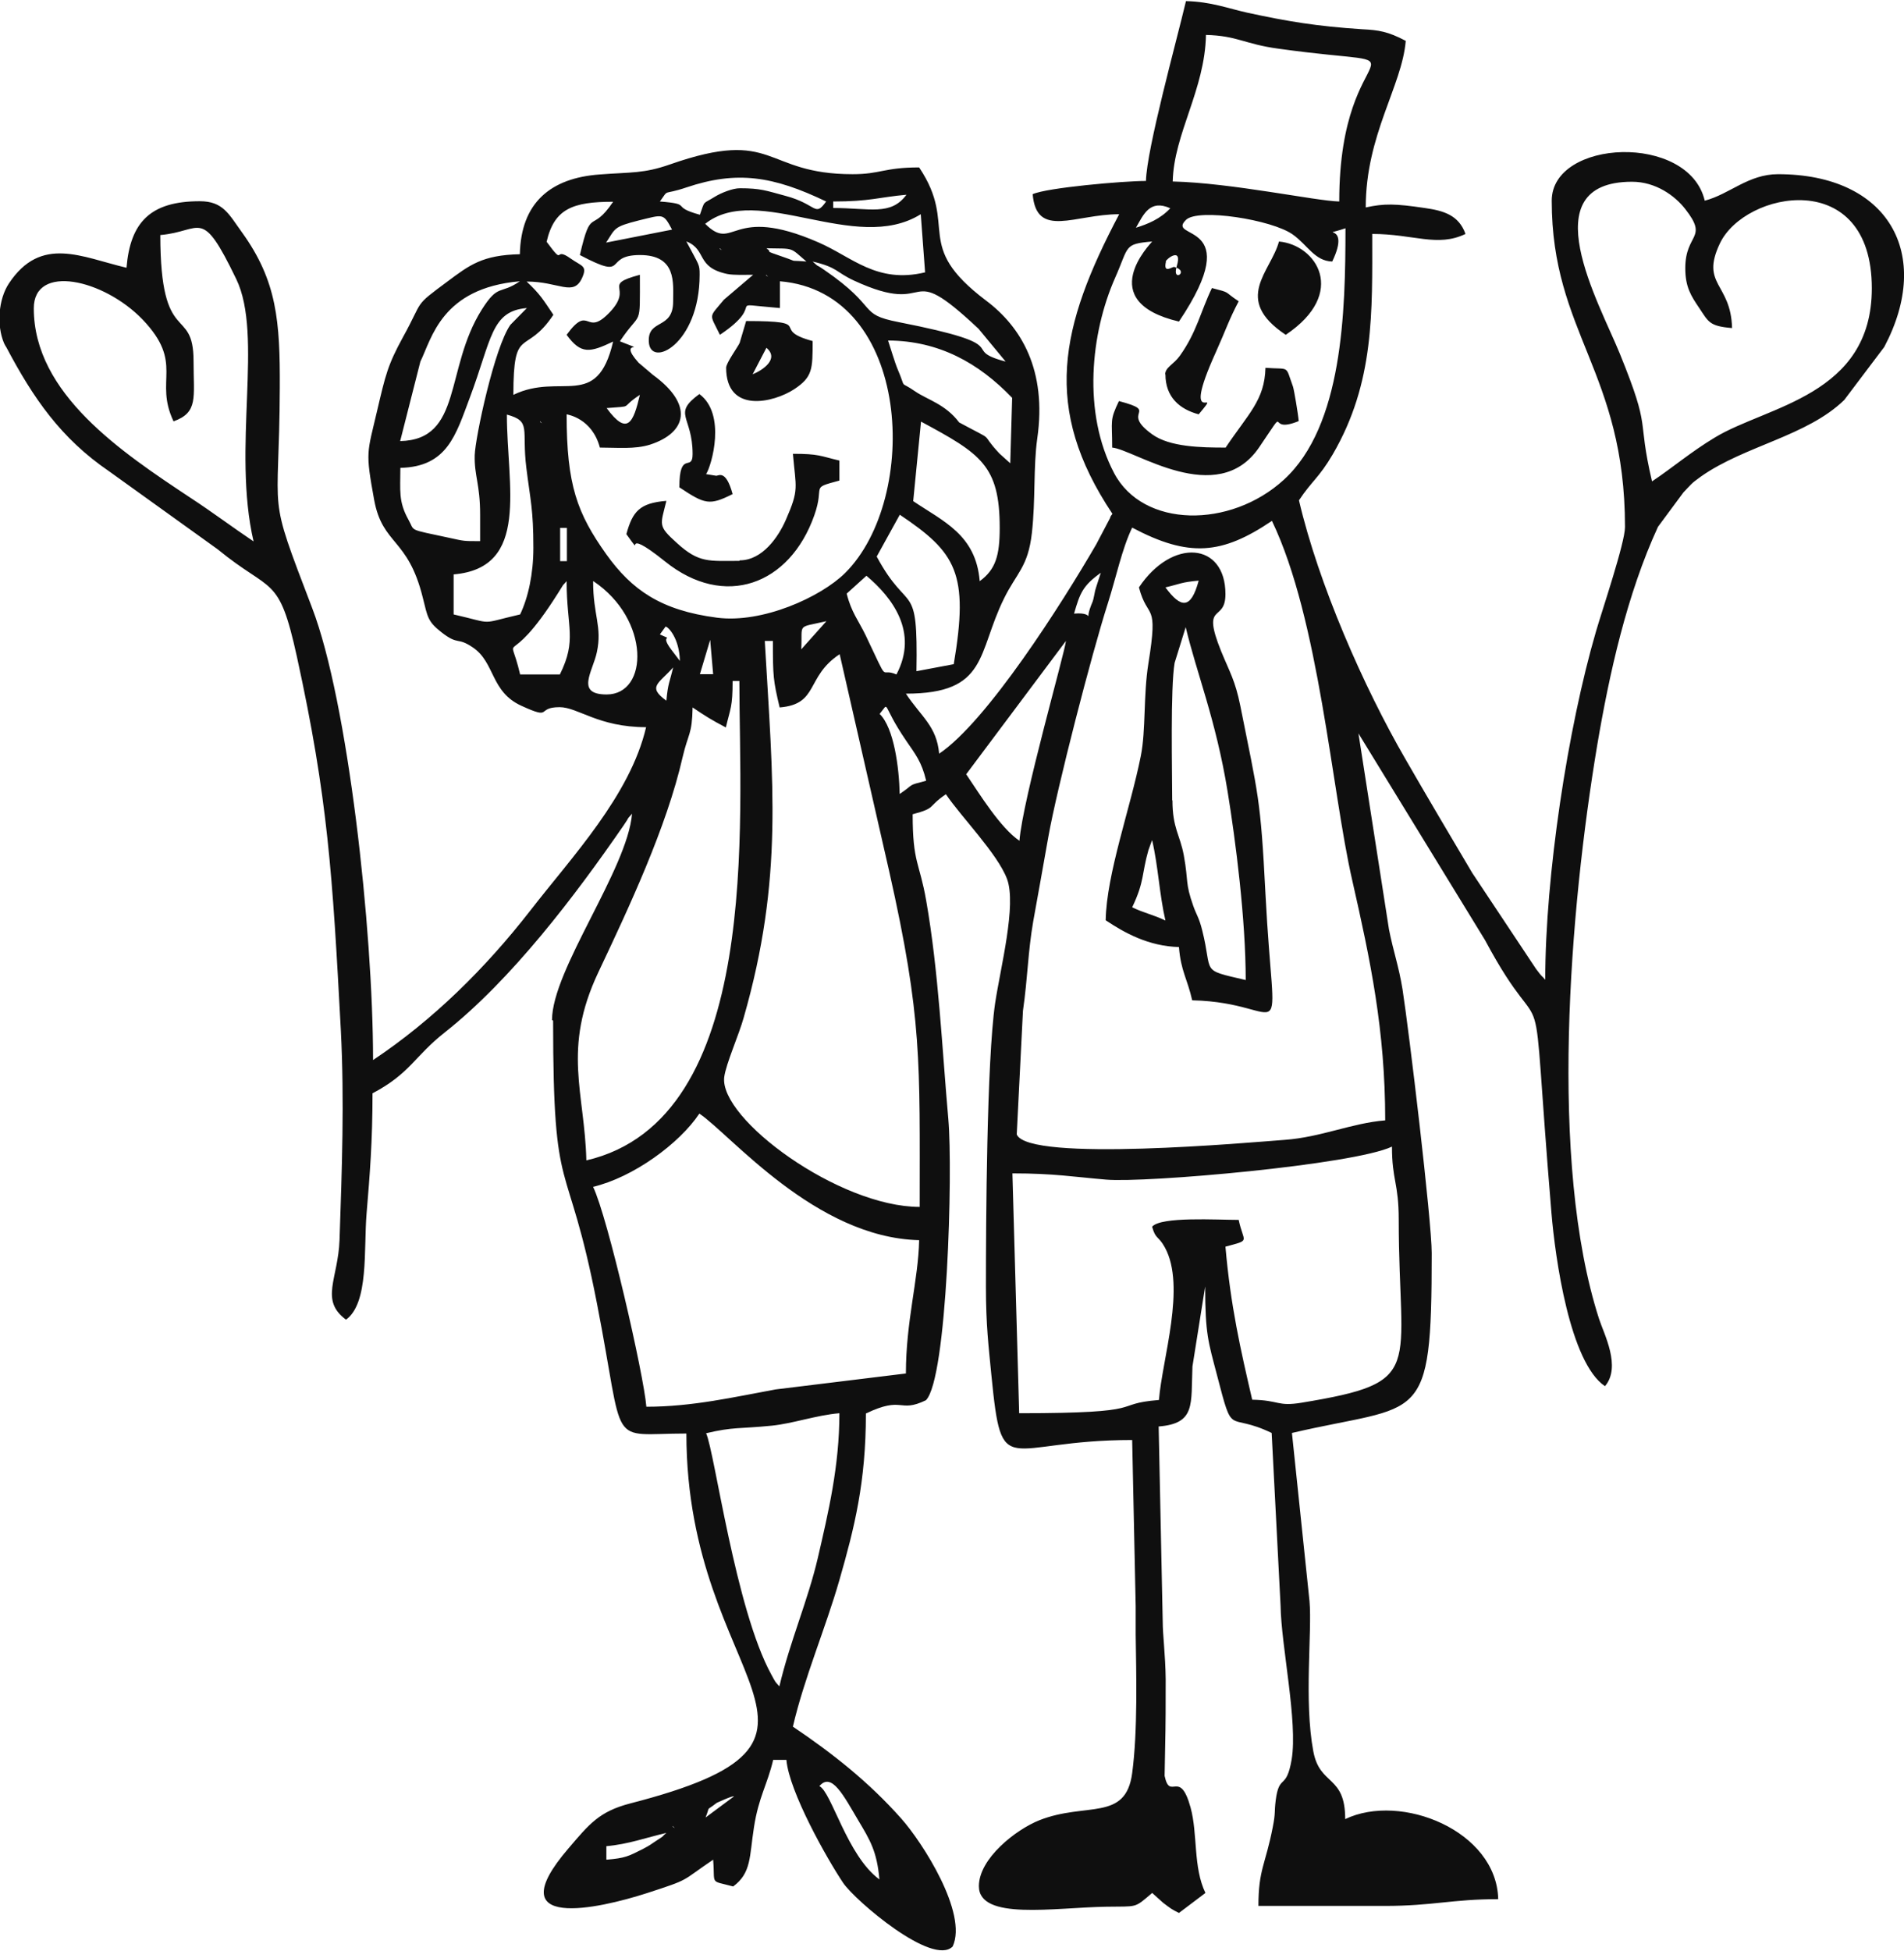 <?xml version="1.0" encoding="UTF-8"?>
<!DOCTYPE svg PUBLIC "-//W3C//DTD SVG 1.1//EN" "http://www.w3.org/Graphics/SVG/1.1/DTD/svg11.dtd">
<!-- Creator: CorelDRAW X5 -->
<svg xmlns="http://www.w3.org/2000/svg" xml:space="preserve" width="286px" height="293px" style="shape-rendering:geometricPrecision; text-rendering:geometricPrecision; image-rendering:optimizeQuality; fill-rule:evenodd; clip-rule:evenodd"
viewBox="0 0 7043 7205"
 xmlns:xlink="http://www.w3.org/1999/xlink">
 <defs>
  <style type="text/css">
   <![CDATA[
    .fil0 {fill:#0F0F0F}
   ]]>
  </style>
 </defs>
 <g id="Ebene_x0020_1">
  <path class="fil0" d="M2243 6871l0 -49c81,-7 148,-32 222,-49 -25,21 4,2 -42,32 -20,13 -14,11 -46,28 -54,27 -64,33 -133,39zm1501 -5405l-7 242 -40 -36c-81,-87 -2,-36 -149,-115 -51,-68 -118,-84 -163,-115 -62,-43 -30,-1 -65,-83 -9,-21 -27,-81 -35,-105 188,1 335,83 458,211zm518 1637c22,93 27,202 49,296 -43,-21 -80,-28 -123,-49 46,-96 35,-124 60,-211l13 -36zm-1527 -1034c-112,0 -149,9 -231,-66 -72,-65 -61,-65 -39,-156 -99,8 -125,39 -148,123 76,105 -34,-41 143,101 220,177 461,87 552,-170 41,-115 -19,-99 93,-129l0 -74c-72,-17 -75,-25 -172,-25 11,128 24,130 -26,244 -27,62 -86,150 -171,150zm1798 -419c-90,0 -206,-2 -271,-49 -122,-88 32,-82 -123,-123 -35,73 -25,69 -25,172 82,7 388,226 543,0 119,-175 20,-46 147,-98 -2,-26 -17,-114 -21,-127 -30,-82 -9,-63 -102,-70 -3,120 -63,169 -148,296zm-1698 -369c49,41 -14,83 -51,98l51 -98zm1476 98c0,84 52,129 123,148 98,-117 -75,76 64,-231 36,-80 48,-119 84,-187 -59,-39 -26,-30 -99,-49 -42,87 -56,163 -119,251 -23,32 -54,42 -54,69zm-1699 369c21,-33 75,-222 -25,-296 -102,75 -25,80 -25,222 0,68 -49,-17 -49,123 95,63 111,68 197,25 -26,-96 -54,-65 -62,-68l-37 -6zm74 -394c0,172 176,130 252,80 68,-45 68,-74 68,-178 -164,-44 18,-74 -246,-74l-24 81c-8,17 -50,74 -50,92zm1650 1601c0,-107 -7,-415 9,-509l41 -132c39,166 112,343 155,608 30,184 67,474 67,697 -172,-40 -120,-22 -161,-184 -12,-48 -21,-56 -33,-90 -31,-88 -17,-88 -35,-187 -14,-76 -42,-100 -42,-204zm-25 -788c56,-13 57,-19 123,-25 -29,108 -66,102 -123,25zm-98 0c33,125 73,46 35,281 -19,119 -9,247 -28,342 -38,192 -127,436 -130,608 69,46 158,96 271,99 7,89 31,117 49,197 367,8 303,228 271,-394 -18,-355 -27,-364 -93,-695 -19,-94 -39,-124 -71,-202 -75,-186 16,-103 16,-211 0,-192 -197,-209 -320,-25zm-1724 4581l7 7 0 0 0 0c-1,-1 -10,-5 -7,-7zm121 -32c19,-48 -2,-20 41,-54 0,0 60,-28 64,-24l-105 78zm421 -116c45,-53 89,34 144,127 43,72 69,114 78,218 -120,-88 -177,-324 -222,-345zm-419 -1305c101,-24 123,-16 243,-28 79,-8 165,-39 250,-46 0,196 -41,367 -80,536 -37,158 -102,305 -142,474 -17,-19 -12,-11 -30,-44 -133,-243 -209,-821 -241,-892zm1650 -763c13,47 23,32 47,76 79,144 -10,413 -22,564 -184,15 -20,49 -517,49l-25 -887c154,0 227,13 346,23 147,13 918,-55 1058,-122 0,125 25,134 25,271 0,559 103,600 -359,676 -91,15 -81,-9 -183,-11 -43,-185 -80,-347 -99,-566 96,-26 67,-13 49,-99 -81,0 -287,-13 -320,25zm-2069 -148c149,-35 320,-160 394,-271 114,76 429,459 813,468 -3,148 -49,299 -49,493l-482 59c-153,28 -308,64 -478,64 -10,-121 -143,-701 -197,-813zm1995 -2438c210,111 332,100 517,-25 175,364 221,998 297,1329 67,295 122,554 122,888 -124,10 -236,62 -371,72 -123,9 -949,84 -992,-20l23 -457c18,-126 18,-215 38,-331 18,-102 35,-192 56,-313 32,-180 160,-676 220,-863 31,-97 52,-201 90,-280zm-2019 2340c-6,-251 -90,-411 44,-695 113,-239 253,-537 312,-796 21,-90 35,-82 37,-184 49,33 68,45 123,74 17,-72 25,-75 25,-172l25 0c0,518 86,1621 -566,1773zm-123 -517c0,688 51,475 162,1045 107,548 35,482 331,482 0,936 716,1130 -208,1368 -115,30 -151,76 -228,166 -265,308 112,223 289,166 166,-54 123,-41 246,-124 8,96 -15,75 74,99 68,-50 60,-111 77,-219 17,-111 50,-159 71,-249l49 0c10,117 149,364 210,455 45,66 331,310 405,235 57,-123 -113,-387 -191,-474 -119,-134 -253,-240 -400,-339 42,-181 121,-364 172,-542 56,-195 98,-362 98,-616 140,-67 120,0 222,-49 79,-79 100,-846 83,-1039 -23,-259 -36,-547 -82,-809 -25,-143 -50,-138 -50,-319 90,-24 52,-26 123,-74 56,83 191,220 226,313 36,97 -24,327 -44,460 -31,215 -34,808 -34,1049 0,141 10,220 20,324 40,402 45,242 521,242l13 615c0,11 0,65 0,104 2,144 8,356 -13,513 -24,180 -170,106 -343,174 -88,35 -224,142 -224,244 0,128 279,79 470,76 119,-2 103,7 171,-51l40 36c29,22 31,24 59,38l98 -74c-46,-95 -28,-218 -55,-316 -40,-146 -76,-22 -96,-117 0,-1 2,-97 2,-107 2,-82 2,-168 2,-250 -1,-91 -11,-163 -11,-214l-15 -721c138,-11 119,-82 125,-222l47 -296c0,177 12,206 43,325 63,242 35,136 203,217l33 639c2,147 64,429 41,568 -20,117 -46,51 -59,151 -6,48 0,45 -11,100 -27,139 -53,156 -53,291l468 0c178,0 247,-25 419,-25 -6,-253 -360,-395 -566,-296 0,-165 -94,-121 -118,-251 -35,-187 -4,-441 -14,-555l-65 -622c479,-112 517,-15 517,-665 0,-121 -84,-822 -108,-976 -14,-86 -34,-140 -50,-221l-113 -725 468 764c246,460 161,-9 246,1010 14,167 68,553 198,640 61,-72 -4,-193 -22,-249 -187,-580 -108,-1515 -7,-2120 45,-266 110,-559 225,-809l94 -127c31,-32 26,-31 65,-59 162,-114 392,-149 530,-283l148 -196c182,-344 15,-639 -393,-639 -110,0 -179,74 -271,98 -59,-251 -566,-228 -566,0 0,489 271,632 271,1207 0,58 -84,306 -107,385 -105,359 -188,906 -188,1289 -15,-18 -8,-5 -34,-40l-236 -355c-83,-140 -166,-280 -246,-419 -156,-269 -323,-650 -395,-959 47,-71 74,-83 125,-170 155,-266 146,-527 146,-815 153,0 241,50 345,0 -25,-70 -81,-86 -151,-96 -109,-16 -149,-17 -218,-2 0,-269 134,-448 148,-616 -66,-35 -101,-40 -161,-43 -169,-11 -276,-29 -424,-61 -69,-15 -135,-41 -228,-43 -36,152 -145,546 -148,665 -83,0 -368,25 -419,49 14,166 156,74 320,74 -220,417 -286,717 -25,1108 -3,5 -7,7 -9,16l-51 97c-127,219 -404,655 -581,774 -9,-102 -66,-136 -123,-222 305,0 263,-150 363,-352 46,-94 89,-116 103,-242 14,-123 5,-244 20,-350 36,-252 -59,-412 -190,-510 -274,-207 -99,-271 -247,-492 -131,0 -142,25 -246,25 -333,0 -282,-174 -676,-36 -97,34 -142,28 -259,37 -183,13 -292,105 -296,295 -139,3 -186,40 -268,101 -128,95 -86,64 -164,205 -57,104 -65,141 -96,273 -37,159 -44,148 -11,329 31,169 125,139 180,362 18,72 18,88 69,128 64,50 57,16 116,56 83,56 65,164 180,216 118,54 52,5 141,5 68,0 143,74 320,74 -59,253 -275,480 -429,679 -165,212 -359,404 -581,552 0,-484 -93,-1326 -225,-1671 -171,-447 -122,-314 -120,-816 1,-244 -10,-394 -140,-574 -49,-68 -70,-115 -156,-115 -182,0 -257,77 -271,246 -166,-39 -316,-121 -435,58 -39,59 -46,155 -18,221 2,5 6,11 9,16 99,187 201,336 380,458l401 288c201,165 226,91 293,396 115,525 132,805 163,1386 13,258 4,508 -5,772 -5,144 -74,223 24,295 85,-62 65,-259 76,-392 12,-144 22,-266 22,-445 140,-74 154,-136 267,-225 248,-196 482,-505 662,-766 29,-42 3,-11 31,-43 -17,206 -296,577 -296,763zm1207 -1133c41,-49 4,-41 99,98 34,50 57,77 74,148 -73,19 -40,10 -98,49 -2,-97 -21,-244 -74,-296zm-424 -271l30 0c0,131 1,145 25,246 146,-12 95,-113 222,-197l183 802c123,546 113,703 113,1242 -299,0 -742,-326 -723,-480 6,-48 55,-158 72,-220 148,-516 108,-868 78,-1393zm-339 98c-13,56 -19,57 -25,123 -72,-52 -28,-63 25,-123zm137 -102l11 127 -49 0 38 -127zm1144 743c-70,-47 -147,-172 -197,-246l369 -493c-4,43 -160,586 -172,739zm-1330 -763l21 -29c9,0 51,42 53,127l-32 -42c-48,-64 18,-29 -42,-56zm-369 148l-148 0c-44,-188 -54,8 141,-302 29,-46 9,-17 31,-43 0,173 39,216 -25,345zm892 -93c5,-99 -19,-78 93,-104l-93 104zm-769 -252c211,141 205,419 49,419 -117,0 -51,-85 -36,-157 20,-95 -14,-135 -14,-261zm1121 345c-66,-29 -22,48 -114,-145 -26,-54 -53,-85 -70,-154l73 -66c95,80 194,208 111,365zm657 -225c22,-76 32,-103 99,-151 -1,3 -21,64 -21,66 -2,8 -6,33 -9,40 -41,95 22,37 -69,45zm-645 -366c209,140 257,216 200,553l-138 26c6,-345 -28,-203 -147,-424l85 -154zm-1256 49l25 0 0 123 -25 0 0 -123zm1335 -393c221,119 291,162 291,393 0,102 -15,154 -74,197 -14,-172 -135,-221 -246,-296l29 -295zm-1409 -1l7 7c0,0 -10,-5 -7,-7zm-25 468c0,96 -19,183 -49,246 -156,36 -90,36 -246,0l0 -148c284,-24 197,-328 197,-591 92,25 54,53 72,197 15,121 26,153 26,295zm271 -517c106,-9 44,3 123,-49 -24,102 -46,154 -123,49zm-468 394l0 98c-62,0 -58,0 -113,-12 -158,-34 -127,-23 -152,-67 -38,-68 -30,-109 -30,-192 174,-4 205,-122 257,-260 81,-216 78,-320 211,-331l-61 62c-59,83 -130,417 -132,482 -2,76 20,107 20,220zm-296 -271l75 -295c42,-85 78,-272 368,-297 -74,51 -79,7 -141,105 -138,219 -70,481 -302,486zm-887 -763c156,-13 150,-108 281,163 101,209 -16,626 64,970 -79,-53 -149,-106 -233,-161 -255,-169 -580,-385 -580,-701 0,-166 258,-108 402,41 156,163 42,224 115,377 92,-33 74,-87 74,-222 0,-211 -123,-47 -123,-468zm2413 98c93,22 84,38 152,70 309,143 175,-91 462,179l100 121c-180,-48 57,-57 -396,-146 -154,-30 -68,-51 -275,-193 -42,-29 -10,-2 -43,-31zm-172 49l7 7 0 0 0 0c-1,-1 -10,-5 -7,-7zm1478 -49c2,-10 63,-56 41,17 -20,64 50,19 -9,3 -8,-2 -42,28 -31,-20zm419 -74c-30,112 -173,213 25,345 231,-155 113,-333 -25,-345zm197 74c74,-154 -66,-85 49,-123 0,309 -10,731 -228,930 -198,181 -521,179 -628,-25 -117,-222 -87,-516 4,-722 52,-117 31,-125 137,-134 -4,6 -219,221 99,296 255,-380 -51,-300 26,-376 44,-44 318,-1 395,54 55,39 81,98 146,100zm-2093 -49c106,2 85,-5 148,49 -71,-6 -25,4 -83,-16 -87,-30 -36,-13 -65,-33zm-172 0l7 7 0 0 0 0c-1,-1 -10,-5 -7,-7zm-123 -25c76,31 33,95 150,120 25,5 69,3 96,3l-108 92c-58,70 -54,49 -15,130 185,-124 0,-117 222,-99l0 -99c489,41 519,803 241,1079 -90,89 -306,187 -474,165 -208,-27 -315,-103 -409,-234 -108,-152 -147,-256 -147,-518 3,1 94,14 123,123 64,0 129,7 186,-11 135,-44 163,-147 10,-258l-53 -45c-84,-94 50,-31 -69,-79 80,-120 74,-41 74,-246 -145,39 -22,43 -110,137 -93,99 -74,-34 -161,85 53,73 86,66 172,25 -60,257 -193,112 -369,197 0,-262 44,-140 148,-296 -39,-58 -49,-76 -99,-123 120,0 173,57 205,-13 21,-46 -1,-43 -42,-72 -67,-48 -18,34 -89,-62 28,-122 96,-148 246,-148 -83,123 -80,12 -123,197 186,98 82,0 222,0 137,0 123,104 123,172 0,105 -94,63 -90,148 4,101 188,11 188,-247 0,-40 -1,-32 -49,-123zm3694 99c0,70 22,103 51,146 35,52 37,68 122,75 -4,-167 -118,-159 -45,-313 92,-194 562,-286 562,166 0,398 -389,435 -581,552 -91,55 -154,110 -232,162 -58,-247 0,-179 -119,-472 -76,-187 -331,-636 45,-636 88,0 159,52 197,101 87,111 0,88 0,219zm-3992 -95c35,-53 26,-58 121,-82 91,-22 90,-28 123,34l-244 48zm366 -69c194,-156 556,115 798,-36l16 215c-179,43 -270,-57 -395,-111 -328,-143 -309,41 -419,-69zm1594 14c28,-49 51,-106 127,-72 -37,40 -85,59 -127,72zm-1465 -146c-27,0 -69,17 -92,31 -48,30 -36,11 -56,67 -114,-31 -22,-39 -148,-49 36,-50 6,-21 98,-52 187,-63 321,-42 517,52 -43,60 -33,10 -151,-21 -71,-19 -90,-28 -169,-28zm345 74l0 -25c137,0 170,-16 271,-25 -58,79 -136,49 -271,49zm1872 -25c-87,-2 -399,-69 -616,-74 4,-176 119,-339 123,-542 117,3 142,34 269,51 603,84 224,-78 224,564z"/>
 </g>
</svg>
